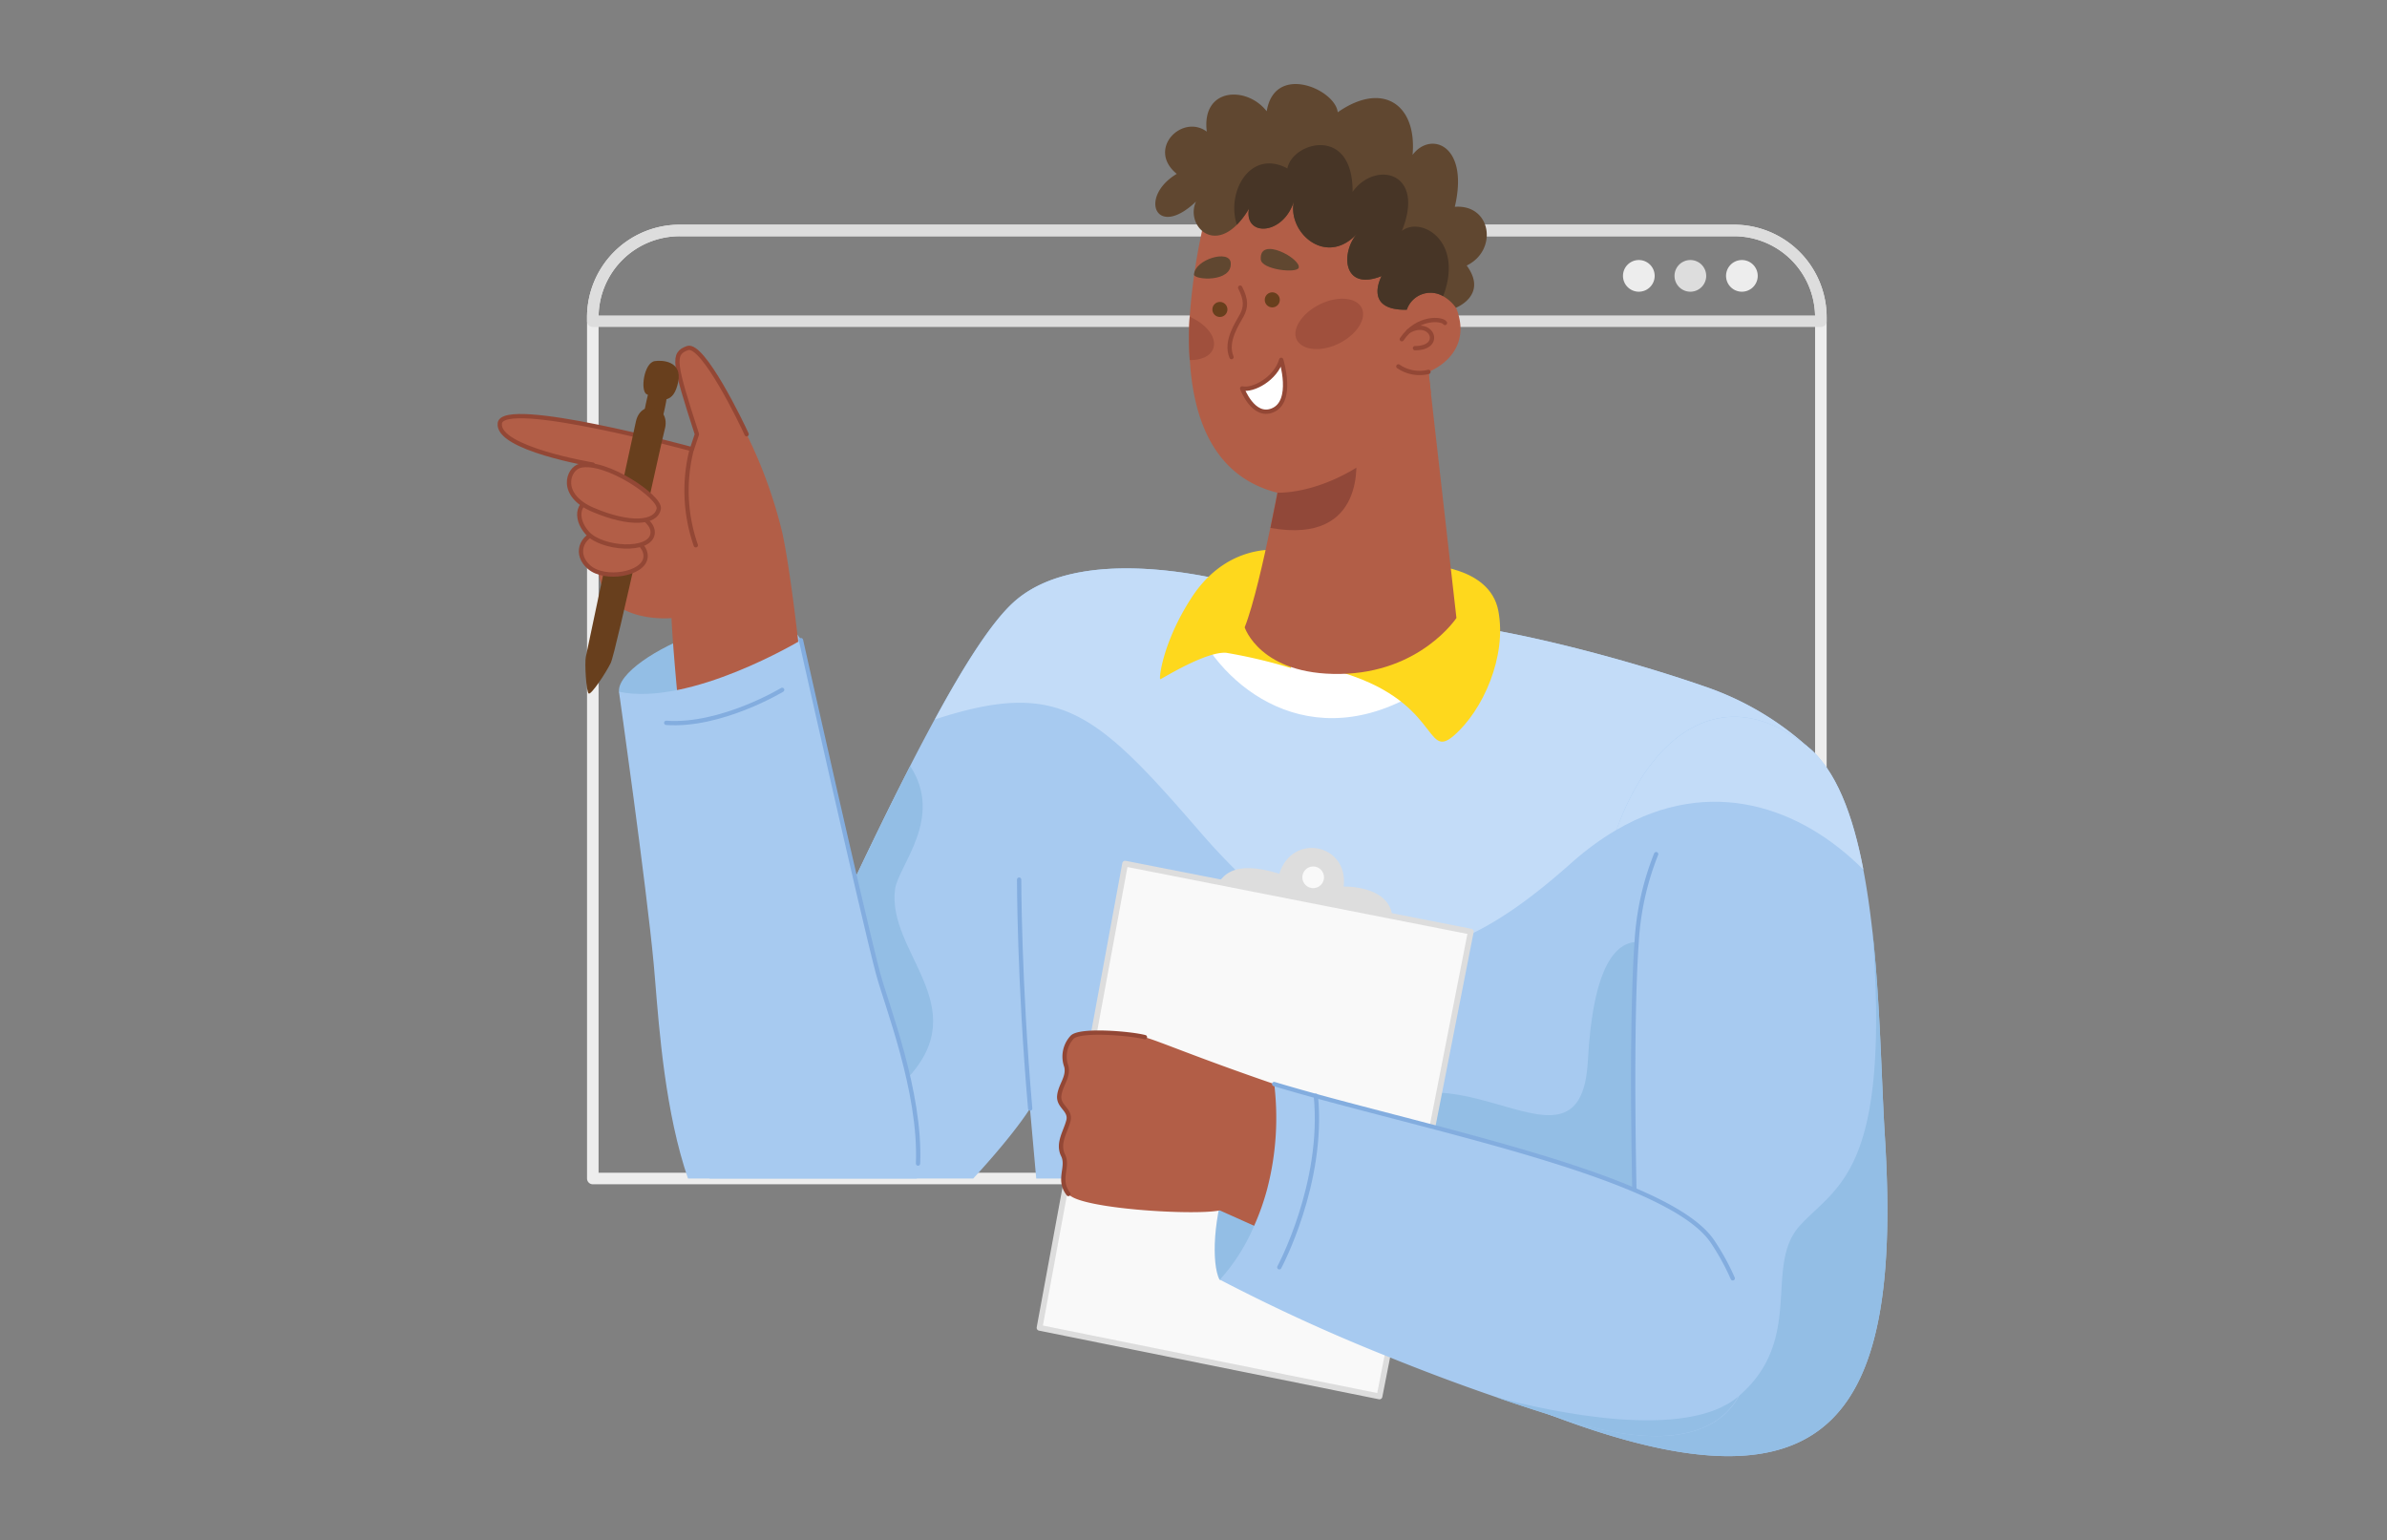 <svg xmlns="http://www.w3.org/2000/svg" xmlns:xlink="http://www.w3.org/1999/xlink" viewBox="0 0 339.08 218.8"><rect x="0" y="0" width="339.08" height="218.8" fill="#808080" stroke="none"/><defs><style>.cls-1,.cls-14,.cls-2,.cls-3,.cls-8{fill:none;}.cls-2{stroke:#ededed;}.cls-10,.cls-14,.cls-18,.cls-2,.cls-20,.cls-3,.cls-8{stroke-linecap:round;stroke-linejoin:round;}.cls-2,.cls-3{stroke-width:1.64px;}.cls-18,.cls-3{stroke:#ddd;}.cls-4{fill:#ededed;}.cls-5{fill:#ddd;}.cls-6{fill:#93bee5;}.cls-10,.cls-7{fill:#b25e47;}.cls-10,.cls-20,.cls-8{stroke:#934735;}.cls-10,.cls-14,.cls-20,.cls-8{stroke-width:0.61px;}.cls-9{fill:#683f1d;}.cls-11{clip-path:url(#clip-path);}.cls-12{fill:#a7caf0;}.cls-13{fill:#c3dcf8;}.cls-14{stroke:#83addf;}.cls-15,.cls-20{fill:#fff;}.cls-16{fill:#fed81d;}.cls-17{fill:#914839;}.cls-18{fill:#f9f9f9;stroke-width:0.82px;}.cls-19{fill:#604730;}.cls-21{fill:#473526;}.cls-22{fill:#a0503d;}</style><clipPath id="clip-path"><path class="cls-1" d="M258.66,45.08V167.42H84.21V45.08A12.33,12.33,0,0,1,96.55,32.74H246.32A12.34,12.34,0,0,1,258.66,45.08Z"/></clipPath></defs><g id="Man_Top" data-name="Man Top"><g id="background-2" data-name="background"><path class="cls-2" d="M258.66,45.08V167.42H84.21V45.08A12.33,12.33,0,0,1,96.55,32.74H246.32A12.34,12.34,0,0,1,258.66,45.08Z"/><path class="cls-3" d="M258.66,45.08v.55H84.21v-.55A12.33,12.33,0,0,1,96.55,32.74H246.32A12.34,12.34,0,0,1,258.66,45.08Z"/><path class="cls-4" d="M235.05,39.19a2.25,2.25,0,1,1-2.25-2.25A2.25,2.25,0,0,1,235.05,39.19Z"/><path class="cls-5" d="M242.37,39.19a2.25,2.25,0,1,1-2.25-2.25A2.25,2.25,0,0,1,242.37,39.19Z"/><path class="cls-4" d="M249.69,39.19a2.25,2.25,0,1,1-2.25-2.25A2.25,2.25,0,0,1,249.69,39.19Z"/><path class="cls-6" d="M87.93,98.27c-.45-5.12,22.14-14.81,25.85-7.33l-7.34,7.33S91.17,104.3,87.93,98.27Z"/></g><g id="hand"><path class="cls-7" d="M99,61.69c-3.3-10.2-3.53-11.45-1.34-12.24s7.77,10.83,8.4,12.24a66.82,66.82,0,0,1,5.07,14c1,4.52,2.25,14.94,2.46,17.45.86,10.59-16.6,13.8-17.36,5.57s-.84-10.9-.84-10.9-9,.86-10.27-5.88A86.6,86.6,0,0,1,84.21,66S70.51,63.73,71,60.12s27.29,3.69,27.29,3.69Z"/><path class="cls-8" d="M84.21,66S70.51,63.73,71,60.12s27.29,3.69,27.29,3.69L99,61.69c-3.3-10.2-3.53-11.45-1.34-12.24s7.77,10.83,8.4,12.24"/><path class="cls-8" d="M98.27,63.81a23.6,23.6,0,0,0,.57,13.65"/><path class="cls-9" d="M91.85,56c2.15,1.12,3.84,1.36,4.48-1.7S94,51.14,93,51.3C91.47,51.55,90.93,55.51,91.85,56Z"/><path class="cls-9" d="M92.28,55.2c-.48,1.64-.83,3.69-.82,3.63.36.18,2.42.89,2.74.18a25.72,25.72,0,0,0,.68-3.81Z"/><path class="cls-9" d="M90.34,59.85c-1.13,5-6.93,32.56-7.12,33.46s.06,5.06.42,5.22S86,95.71,86.75,94.2,94,62.48,94.41,61.07C95.41,57.64,91.08,56.57,90.34,59.85Z"/><path class="cls-10" d="M85.23,75.48c-2.81.65-3.61,3.33-1.53,5.11,2.23,1.91,7.72,1,8-1.39S87.57,74.94,85.23,75.48Z"/><path class="cls-10" d="M85,71.08c-2.88-.42-3.59,2.43-1.53,4.68s8.85,2.71,9.23.08S86.75,71.34,85,71.08Z"/><path class="cls-10" d="M82.43,66.16c3.62-.86,11.46,4.46,11.15,6.11-.38,2.07-4.07,2.39-9.32.16C79.34,70.35,80.65,66.58,82.43,66.16Z"/></g><g id="body"><g class="cls-11"><path class="cls-12" d="M256.79,106.09c-11.24-.55-20.55,9.6-23.43,21.25-.09.32-.16.68-.23,1.06a51.15,51.15,0,0,0-.64,5.42c-1.2,15.38-.07,46,0,46.68.05.25-8,0-19.05-.52-4.08-.19-8.59-.4-13.27-.64-23.84-1.17-52.15-2.75-52.15-2.75l-1.71-19.11s-3.57,6-15.76,17.81-31.7,5.21-29.6-9.6c1.31-9.3,6.81-16.11,13.46-27.49,2-3.53,4.22-7.49,6.41-12.1,2.91-6.13,5.75-12,8.46-17.27,1.19-2.33,2.36-4.54,3.49-6.63,4.28-7.89,8.12-13.87,11.21-16.66,9.29-8.4,29.18-3.56,34.48-1.86a97.28,97.28,0,0,0,24.42,4.6c11.76.82,29.61,5.89,39.07,9.18a42.15,42.15,0,0,1,14.79,8.62Z"/><path class="cls-13" d="M264.7,123.55c-10.29-10.33-25.92-14.84-41.6-.86-18.24,16.25-32.24,19.07-52.76-4.66-14.84-17.16-20-21.54-37.53-15.83,4.28-7.89,8.12-13.87,11.21-16.66,9.29-8.4,29.18-3.56,34.48-1.86a97.28,97.28,0,0,0,24.42,4.6c11.76.82,29.61,5.89,39.07,9.18a42.15,42.15,0,0,1,14.79,8.62h0C260.83,109.32,263.23,115.81,264.7,123.55Z"/><path class="cls-6" d="M129,153.08c-6.53,7.11-12.45-8.32-14.57-14.88,2-3.53,4.22-7.49,6.41-12.1,2.91-6.13,5.75-12,8.46-17.27,4.83,7.39-1.7,14.16-2.16,17.51C126,135.28,138.42,142.87,129,153.08Z"/><path class="cls-12" d="M87.93,98.27c10.12,2.13,25.85-7.33,25.85-7.33s8.67,38.69,10.93,47.27,16.74,42.19-11.47,43.57c-18.1.88-19.32-33.53-20.38-44.86S87.93,98.27,87.93,98.27Z"/><path class="cls-14" d="M94.64,102.69c7.79.55,16.47-4.69,16.47-4.69"/><path class="cls-14" d="M113.78,90.94s8.67,38.69,10.93,47.27c1.24,4.68,6.11,16.81,5.7,27.09"/><path class="cls-15" d="M170.34,90c5,9.37,18.44,18.37,34.6,5.94,0,0,1.74-5.16,1.56-5.16s-33.87-4.08-33.87-4.08Z"/><path class="cls-16" d="M183.64,78.38c-4.16-.94-10.2.11-14.36,6.5s-4.69,11.67-4.45,11.61,6.51-4,9.38-3.75a74.43,74.43,0,0,1,9.16,2.16Z"/><path class="cls-16" d="M202.4,80.25s9.2.06,10.44,6.51-2.17,14.18-6.34,17.76-1.87-5.16-16.82-9.26Z"/><path class="cls-7" d="M206.89,87.79s-5.11,7.77-16.5,7.95-13.58-6.62-13.58-6.62c1.23-3.08,2.72-9.65,3.67-14.26.6-2.91,1-5,1-5s1.88-18.24,21.44-17.14l.33,3Z"/><path class="cls-17" d="M180.48,75c.6-2.91,1-5,1-5h0l11.13-5.22S194.37,77.49,180.48,75Z"/><path class="cls-14" d="M146.34,157.48c-1.57-18-1.57-32.52-1.57-32.52"/></g></g><g id="body-2" data-name="body"><path class="cls-12" d="M220.65,201.17a13,13,0,0,1-2.71-1.37c-5.7-3.76-6.19-11.09-4.46-19.82,1.34-6.69,4-14.2,6.57-21.56,2.94-8.39,5.82-16.58,6.63-23.13.12-.92.19-1.8.22-2.64a49.09,49.09,0,0,1,2.73-14.76c4.7-13.23,15-21.56,27.15-11.81h0c4,3.23,6.44,9.72,7.91,17.46.53,2.76.94,5.68,1.28,8.66v0c1.12,10.13,1.27,21,1.77,29.13C270.19,200.63,260.78,216.31,220.65,201.17Z"/><path class="cls-13" d="M264.7,123.55c-8.85-8.89-21.68-13.47-35.07-5.66,4.7-13.23,15-21.56,27.15-11.81h0C260.83,109.32,263.23,115.81,264.7,123.55Z"/><path class="cls-6" d="M232.53,180.5c.05.25-8,0-19.05-.52-4.08-.19-8.59-.4-13.27-.64-8-3.61-13-8.83-8.73-16.31,11.62-20.33,33,7.84,34.08-12.32.75-13.81,4.1-16.8,6.93-16.89C231.29,149.2,232.42,179.8,232.53,180.5Z"/><path class="cls-14" d="M235.26,121.34a39.84,39.84,0,0,0-2.77,12.48c-1.07,15.39-.07,46,0,46.68"/><path class="cls-6" d="M220.65,201.17a13,13,0,0,1-2.71-1.37c9.19,2,22.93,3.75,29-1.42,9.55-8.13,3.48-18.55,8.76-24.29s12.89-7.59,10.28-41.85c1.12,10.13,1.27,21,1.77,29.13C270.19,200.63,260.78,216.31,220.65,201.17Z"/></g><g id="hand-2" data-name="hand"><path class="cls-5" d="M197.65,132.22c1.46-6.57-6.78-6.27-6.78-6.27.73-6.06-7.29-7.73-9.14-1.83-6.51-2-8.57,0-9.52,3.43Z"/><circle class="cls-18" cx="186.54" cy="124.63" r="1.95"/><g id="hand-3" data-name="hand"><polygon class="cls-18" points="159.83 122.69 147.67 188.63 195.96 198.38 208.93 132.35 159.83 122.69"/><path class="cls-6" d="M174.71,166.38c-2.47,6.42-2.61,13.16-1.48,15.42,0,0,4.61.85,9.21-11.64Z"/><path class="cls-7" d="M181,154c-11.05-3.79-16.33-6.09-18.32-6.63s-9.18-1.14-10.33,0a4.05,4.05,0,0,0-.84,4.14c.38,1.53-.84,2.64-1,4.19s1.69,2,1.3,3.54-1.6,3.21-.76,4.9-.84,3.44.76,5.51,17.89,3.06,21.46,2.3l7,3.13S192.62,162.35,181,154Z"/><path class="cls-8" d="M162.64,147.34c-2-.53-9.18-1.14-10.33,0a4.05,4.05,0,0,0-.84,4.14c.38,1.53-.84,2.64-1,4.19s1.69,2,1.3,3.54-1.6,3.21-.76,4.9-.84,3.44.76,5.51"/><path class="cls-12" d="M247,198.38h0c-2.87,5.19-10.07,7.7-23.72,3.57-3.69-1.11-7.25-2.27-10.65-3.44-5.64-1.93-10.84-3.91-15.5-5.8a257.24,257.24,0,0,1-23.84-10.92,27.37,27.37,0,0,0,4.88-7.69,34.75,34.75,0,0,0,1.83-5.17,40.15,40.15,0,0,0,1-15q2.79.84,6,1.7c5.09,1.39,10.79,2.84,16.57,4.36,17.32,4.56,35.33,9.79,39.72,16.29.4.59.78,1.2,1.14,1.82.14.24.29.49.42.74a2,2,0,0,1,.11.2c.16.29.32.6.47.9q.41.79.75,1.59C248.69,187.48,249.42,193.92,247,198.38Z"/><path class="cls-14" d="M181,154c19.83,6,55.79,12.79,62.25,22.35a33.93,33.93,0,0,1,2.89,5.25"/><path class="cls-14" d="M186.92,155.67c1.23,12.43-5.19,24.36-5.19,24.36"/><path class="cls-6" d="M246.94,198.38c-2.87,5.19-10.07,7.7-23.72,3.57-3.69-1.11-7.25-2.27-10.65-3.44C220.56,200.62,239.5,204.72,246.94,198.38Z"/></g></g><g id="head"><path class="cls-7" d="M202.92,52.83l.34,3C196.33,66.62,186.87,70,181.48,70h0c-8.9-2.22-11.94-10.23-12.46-18.82A50.15,50.15,0,0,1,169,45,87,87,0,0,1,172,27.77s26.73-12.44,28.58,12.53c0,0,5.73-1,6.8,5.33C208.21,50.89,202.92,52.83,202.92,52.83Z"/><circle class="cls-9" cx="173.29" cy="43.96" r="1.07"/><circle class="cls-9" cx="180.73" cy="42.6" r="1.07"/><path class="cls-19" d="M179.1,36.86c.12,1.45,5.1,2,5.38,1.19C184.91,36.8,178.84,33.44,179.1,36.86Z"/><path class="cls-19" d="M169.61,39c0,.79,5.42,1.16,5.22-1.64C174.7,35.37,169.73,36.84,169.61,39Z"/><path class="cls-8" d="M199.13,48.19c2.23-3.3,5.76-2.94,6.13-2.31"/><path class="cls-8" d="M200.08,47.06c3.29-1.93,5.08,2.4.92,2.4"/><path class="cls-8" d="M176.17,40.86c.9,1.75.83,2.8.23,3.93s-2.41,3.68-1.46,5.94"/><path class="cls-20" d="M182,51.12c-.79,2.71-4,4.41-5.55,4.06,0,0,1.55,4.21,4.28,3.13C183.87,57.08,182,51.12,182,51.12Z"/><path class="cls-8" d="M198.64,52.05a5.31,5.31,0,0,0,4.28.78"/><path class="cls-19" d="M208.35,37.72c3.08,4.22-1.54,6-1.54,6A5.47,5.47,0,0,0,205,42.08,3.55,3.55,0,0,0,199.84,44c-6.29.13-3.58-4.78-3.58-4.78-5.64,2.25-5.82-3.52-3.39-6.13-4.4,4.94-10,0-9.08-4.45-1.56,4.86-7.11,5-6.37,1a11.64,11.64,0,0,1-1.72,2.29c-3.82,3.83-7.23-.27-5.8-3.3-5.72,5.45-8.2-.65-2.74-3.93-4.32-3.54.78-8.58,4.27-6-.79-6.27,5.67-6.55,8.51-2.89,1.12-6.89,9.74-3.13,10.09.14,6.35-4.44,11.27-1.16,10.63,6.05,2.57-3.43,8.07-1.42,6,7.38C211.89,29,212.8,35.57,208.35,37.72Z"/><path class="cls-21" d="M205,42.08A3.55,3.55,0,0,0,199.84,44c-6.29.13-3.58-4.78-3.58-4.78-5.64,2.25-5.82-3.52-3.39-6.13-4.4,4.94-10,0-9.08-4.45-1.56,4.86-7.11,5-6.37,1a11.64,11.64,0,0,1-1.72,2.29c-1.54-4.67,1.91-10.83,7.18-8,.69-3.75,9.31-6.18,9.26,3.32,3.19-4.46,10.41-2.93,7,5.56C201.82,30.69,208,34.17,205,42.08Z"/><path class="cls-22" d="M193.43,43.73c.76,1.52-.67,3.78-3.2,5.05s-5.2,1-6-.47.67-3.78,3.2-5.05S192.66,42.21,193.43,43.73Z"/><path class="cls-22" d="M172.34,49.52c-.39,1.08-1.71,1.66-3.34,1.63A50.15,50.15,0,0,1,169,45C171.42,46.06,172.9,48,172.34,49.52Z"/></g></g></svg>